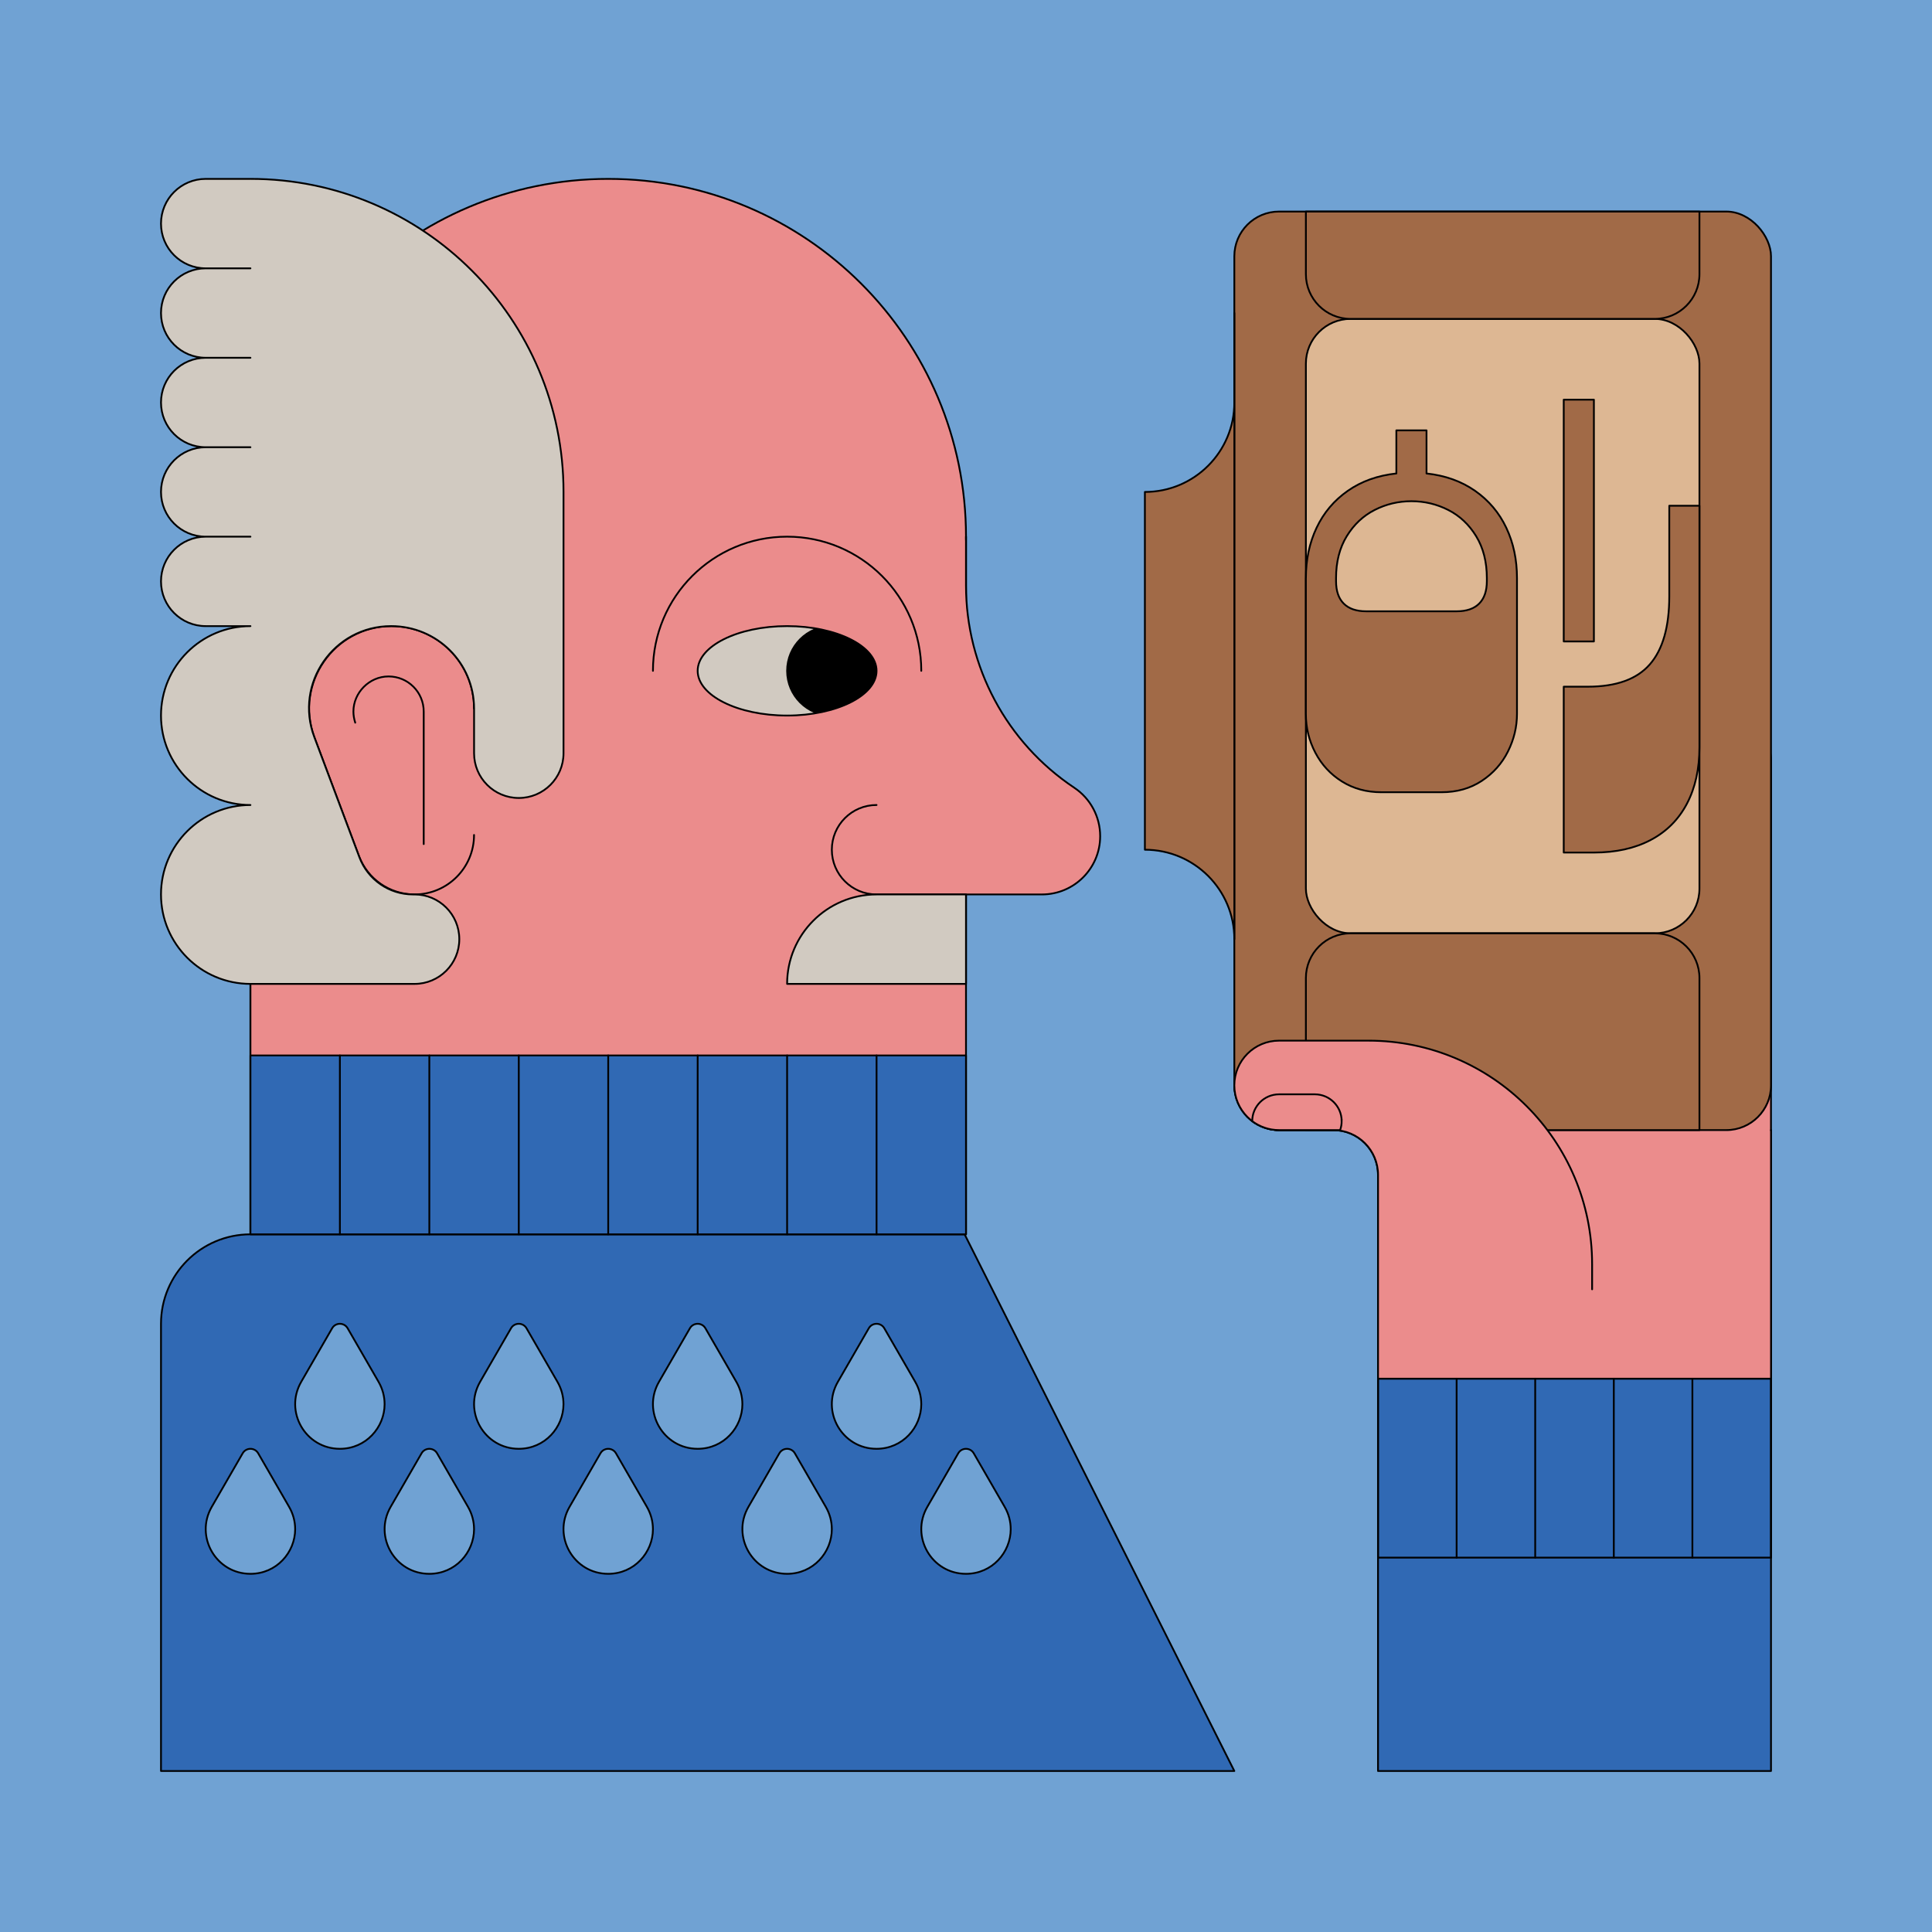 <?xml version="1.0" encoding="UTF-8"?>
<svg id="Layer_2" data-name="Layer 2" xmlns="http://www.w3.org/2000/svg" xmlns:xlink="http://www.w3.org/1999/xlink" viewBox="0 0 1080 1080">
  <defs>
    <style>
      .cls-1, .cls-2 {
        fill: none;
      }

      .cls-3 {
        fill: #a16a47;
      }

      .cls-3, .cls-4, .cls-5, .cls-6, .cls-2, .cls-7, .cls-8, .cls-9, .cls-10 {
        stroke: #000;
      }

      .cls-3, .cls-4, .cls-5, .cls-6, .cls-2, .cls-7, .cls-8, .cls-10 {
        stroke-linecap: round;
        stroke-linejoin: round;
      }

      .cls-4 {
        fill: #3069b4;
      }

      .cls-5 {
        fill: #d1cac1;
      }

      .cls-6, .cls-9 {
        fill: #eb8c8c;
      }

      .cls-11, .cls-10 {
        fill: #70a2d3;
      }

      .cls-8 {
        fill: #ddb793;
      }

      .cls-9 {
        stroke-miterlimit: 10;
      }

      .cls-12 {
        clip-path: url(#clippath);
      }
    </style>
    <clipPath id="clippath">
      <ellipse class="cls-1" cx="440" cy="375" rx="50" ry="25"/>
    </clipPath>
  </defs>
  <g id="Layer_1-2" data-name="Layer 1">
    <g>
      <rect class="cls-11" x="0" y="0" width="1080" height="1080" transform="translate(0 1080) rotate(-90)"/>
      <g>
        <rect class="cls-6" x="140" y="300" width="250" height="390"/>
        <path class="cls-6" d="M140,690v-390c0-110.46,89.54-200,200-200h0c110.46,0,200,89.54,200,200v390h-150c-27.61,0-50-22.39-50-50"/>
        <g>
          <path class="cls-6" d="M265,396.08c0-25.45-20.63-46.08-46.08-46.08h0c-32.17,0-54.44,32.14-43.14,62.26l24.83,66.17c4.87,12.97,17.27,21.57,31.13,21.57h0c18.36,0,33.25-14.89,33.25-33.25"/>
          <path class="cls-2" d="M236.86,471.85v-74.07c0-10.86-8.78-19.65-19.65-19.65s-19.65,9.18-19.65,19.59c0,2.08.34,4.17,1.01,6.25"/>
        </g>
        <g>
          <ellipse class="cls-5" cx="440" cy="375" rx="50" ry="25"/>
          <g class="cls-12">
            <circle class="cls-7" cx="465" cy="375" r="25"/>
          </g>
        </g>
        <path class="cls-6" d="M490,450c-13.81,0-25,11.19-25,25h0c0,13.81,11.19,25,25,25h10s40,0,40,0h42.43c17.99,0,32.57-14.58,32.57-32.57h0c0-10.89-5.44-21.06-14.5-27.1h0c-37.8-25.2-60.5-67.62-60.5-113.04v-27.29"/>
      </g>
      <path class="cls-4" d="M140,690h0c-27.61,0-50,22.39-50,50v250s500,0,500,0h100l-150.77-300h-49.23s-350,0-350,0Z"/>
      <polygon class="cls-4" points="990 656.73 770.32 656.73 770.32 990 990 990 990 839 990 656.73"/>
      <g>
        <path class="cls-6" d="M990,631.74v139h-219.68v-114c0-13.81-11.2-25-25-25h-30.33c-6.9,0-13.15-2.8-17.68-7.33-4.52-4.52-7.32-10.77-7.32-17.67,0-13.81,11.2-25,25-25h50c13.81,0,25-11.2,25-25v-131.74c0-6.9,2.8-13.15,7.32-17.67,4.53-4.53,10.78-7.33,17.68-7.33,13.81,0,25,11.2,25,25v156.74h100v-156.74c0-13.8,11.2-25,25-25,6.9,0,13.16,2.8,17.68,7.33,4.52,4.52,7.32,10.77,7.32,17.67v206.74h.01Z"/>
        <path class="cls-6" d="M774.13,465.87h156.73c13.8,0,25,11.2,25,25h0c0,13.8-11.2,25-25,25h-156.73v-50h0Z" transform="translate(374.13 1355.86) rotate(-90)"/>
        <path class="cls-6" d="M824.13,465.87h156.73c13.8,0,25,11.2,25,25h0c0,13.8-11.2,25-25,25h-156.73v-50h0Z" transform="translate(424.13 1405.86) rotate(-90)"/>
        <g>
          <rect class="cls-3" x="690" y="118.26" width="300" height="513.47" rx="25" ry="25"/>
          <rect class="cls-8" x="730" y="178.26" width="220" height="343.47" rx="25" ry="25"/>
          <path class="cls-3" d="M730,118.26h220v35c0,13.8-11.2,25-25,25h-170c-13.8,0-25-11.2-25-25v-35h0Z"/>
          <path class="cls-3" d="M755,521.73h170c13.8,0,25,11.2,25,25v85h-220v-85c0-13.8,11.2-25,25-25Z"/>
          <path class="cls-3" d="M640,475h0c27.61,0,50,22.39,50,50h0s0-350,0-350v50c0,27.61-22.39,50-50,50h0v200Z"/>
        </g>
        <path class="cls-6" d="M890,720.73v-14c0-69.04-55.96-125-125-125h0s-50,0-50,0c-13.8,0-25,11.19-25,25,0,6.9,2.8,13.15,7.32,17.67,4.53,4.53,10.78,7.33,17.68,7.33h30.33c13.8,0,25,11.19,25,25v114h219.68v-139h-.01"/>
        <path class="cls-9" d="M750,626.73c0,1.75-.3,3.43-.86,5h-34.14c-5.63,0-10.82-1.86-15-5,0-4.15,1.68-7.89,4.39-10.61,2.72-2.71,6.47-4.39,10.61-4.39h20c8.28,0,15,6.71,15,15Z"/>
      </g>
      <path class="cls-5" d="M490,500h50v50h-100c0-27.6,22.4-50,50-50Z"/>
      <path class="cls-5" d="M140,100h-25c-13.81,0-25,11.19-25,25h0c0,13.81,11.19,25,25,25h25s-25,0-25,0c-13.81,0-25,11.19-25,25h0c0,13.81,11.19,25,25,25h25s-25,0-25,0c-13.81,0-25,11.19-25,25h0c0,13.81,11.19,25,25,25h25s-25,0-25,0c-13.81,0-25,11.19-25,25h0c0,13.81,11.19,25,25,25h25s-25,0-25,0c-13.81,0-25,11.19-25,25h0c0,13.81,11.19,25,25,25h25s0,0,0,0c-27.61,0-50,22.39-50,50h0c0,27.61,22.39,50,50,50h0,0c-27.61,0-50,22.39-50,50h0c0,27.61,22.39,50,50,50h0,0,91.75c13.81,0,25-11.19,25-25h0c0-13.81-11.19-25-25-25h-.87c-13.34,0-25.27-8.27-29.96-20.76l-25.24-67.26c-11.26-29.99,10.91-61.99,42.95-61.99h0c25.75,0,46.38,20.63,46.38,46.08,0,8.62,0,17.33,0,25.01,0,13.81,11.19,24.99,25,24.99h0c13.81,0,25-11.2,25-25.01v-146.07c0-96.65-78.35-175-175-175h0Z"/>
      <path class="cls-2" d="M365,375c0-41.42,33.58-75,75-75s75,33.58,75,75"/>
      <g>
        <rect class="cls-4" x="140" y="590" width="400" height="100"/>
        <line class="cls-2" x1="190" y1="590" x2="190" y2="690"/>
        <line class="cls-2" x1="240" y1="590" x2="240" y2="690"/>
        <line class="cls-2" x1="290" y1="590" x2="290" y2="690"/>
        <line class="cls-2" x1="340" y1="590" x2="340" y2="690"/>
        <line class="cls-2" x1="390" y1="590" x2="390" y2="690"/>
        <line class="cls-2" x1="440" y1="590" x2="440" y2="690"/>
        <line class="cls-2" x1="490" y1="590" x2="490" y2="690"/>
      </g>
      <path class="cls-10" d="M215,784.89c0,13.04-10.43,25-25,25-19.22,0-31.22-20.8-21.62-37.44l17.29-29.95c1.92-3.32,6.73-3.32,8.65,0l17.29,29.95c2.32,4.02,3.38,8.29,3.38,12.44Z"/>
      <path class="cls-10" d="M265,854.78c0,13.04-10.43,25-25,25-19.22,0-31.22-20.8-21.62-37.44l17.29-29.95c1.92-3.32,6.73-3.32,8.65,0l17.29,29.95c2.32,4.02,3.38,8.29,3.38,12.44Z"/>
      <path class="cls-10" d="M165,854.78c0,13.04-10.43,25-25,25-19.22,0-31.22-20.8-21.62-37.44l17.29-29.95c1.92-3.32,6.73-3.32,8.65,0l17.29,29.95c2.32,4.02,3.38,8.29,3.38,12.44Z"/>
      <path class="cls-10" d="M365,854.78c0,13.04-10.43,25-25,25-19.22,0-31.22-20.8-21.62-37.44l17.29-29.95c1.92-3.32,6.73-3.32,8.65,0l17.29,29.95c2.32,4.02,3.38,8.29,3.38,12.44Z"/>
      <path class="cls-10" d="M465,854.78c0,13.04-10.43,25-25,25-19.22,0-31.22-20.8-21.62-37.44l17.29-29.95c1.92-3.32,6.73-3.32,8.65,0l17.29,29.95c2.32,4.02,3.38,8.29,3.38,12.44Z"/>
      <path class="cls-10" d="M565,854.78c0,13.04-10.43,25-25,25-19.22,0-31.22-20.8-21.62-37.44l17.29-29.95c1.92-3.32,6.73-3.32,8.65,0l17.29,29.95c2.32,4.02,3.38,8.29,3.38,12.44Z"/>
      <path class="cls-10" d="M315,784.89c0,13.04-10.43,25-25,25-19.22,0-31.22-20.8-21.62-37.44l17.29-29.95c1.92-3.32,6.73-3.32,8.65,0l17.29,29.95c2.32,4.02,3.38,8.29,3.38,12.44Z"/>
      <path class="cls-10" d="M415,784.89c0,13.04-10.43,25-25,25-19.22,0-31.22-20.8-21.62-37.44l17.29-29.95c1.92-3.32,6.73-3.32,8.65,0l17.29,29.95c2.32,4.02,3.38,8.29,3.38,12.44Z"/>
      <path class="cls-10" d="M515,784.89c0,13.04-10.43,25-25,25-19.22,0-31.22-20.8-21.62-37.44l17.29-29.95c1.92-3.32,6.73-3.32,8.65,0l17.29,29.95c2.32,4.02,3.38,8.29,3.38,12.44Z"/>
      <g>
        <rect class="cls-4" x="770.32" y="770.73" width="219.68" height="100"/>
        <line class="cls-2" x1="814.26" y1="770.73" x2="814.26" y2="870.73"/>
        <line class="cls-2" x1="770.32" y1="770.73" x2="770.32" y2="870.73"/>
        <line class="cls-2" x1="858.19" y1="770.73" x2="858.19" y2="870.73"/>
        <line class="cls-2" x1="902.13" y1="770.73" x2="902.13" y2="870.73"/>
        <line class="cls-2" x1="946.06" y1="770.73" x2="946.06" y2="870.73"/>
        <line class="cls-2" x1="990" y1="770.73" x2="990" y2="870.73"/>
      </g>
      <g>
        <path class="cls-3" d="M730,323.17c0-10.34,1.99-19.72,5.98-28.15,3.99-8.43,9.8-15.31,17.45-20.65,7.64-5.34,16.69-8.57,27.14-9.69v-24.11h16.86v24.11c10.45,1.12,19.5,4.36,27.14,9.69,7.64,5.34,13.46,12.22,17.45,20.65,3.99,8.43,5.98,17.82,5.98,28.15v75.86c0,7.31-1.69,14.33-5.06,21.07-3.37,6.74-8.26,12.22-14.67,16.44-6.41,4.21-13.88,6.32-22.42,6.32h-33.72c-8.2,0-15.51-1.99-21.92-5.98-6.41-3.99-11.38-9.36-14.92-16.1-3.54-6.74-5.31-13.99-5.31-21.75v-75.86ZM751.16,337.42c2.87,2.87,7.05,4.3,12.56,4.3h50.58c5.5,0,9.69-1.43,12.56-4.3,2.87-2.87,4.3-7.05,4.3-12.56v-1.69c0-9.1-2-16.91-5.98-23.43-3.99-6.52-9.19-11.41-15.6-14.67-6.41-3.26-13.26-4.89-20.57-4.89s-14.16,1.63-20.57,4.89c-6.41,3.26-11.61,8.15-15.6,14.67-3.99,6.52-5.98,14.33-5.98,23.43v1.69c0,5.51,1.43,9.69,4.3,12.56Z"/>
        <path class="cls-3" d="M891,358.57h-16.86v-135.16h16.86v135.16Z"/>
        <path class="cls-3" d="M943,449.27c-4.66,8.88-11.44,15.65-20.31,20.31-8.88,4.66-19.44,7-31.69,7h-16.86v-92.72h13.49c15.85,0,27.39-4.16,34.64-12.48,7.25-8.32,10.87-21.01,10.87-38.1v-50.57h16.86v134.87c0,12.25-2.33,22.82-7,31.69Z"/>
      </g>
    </g>
  </g>
</svg>